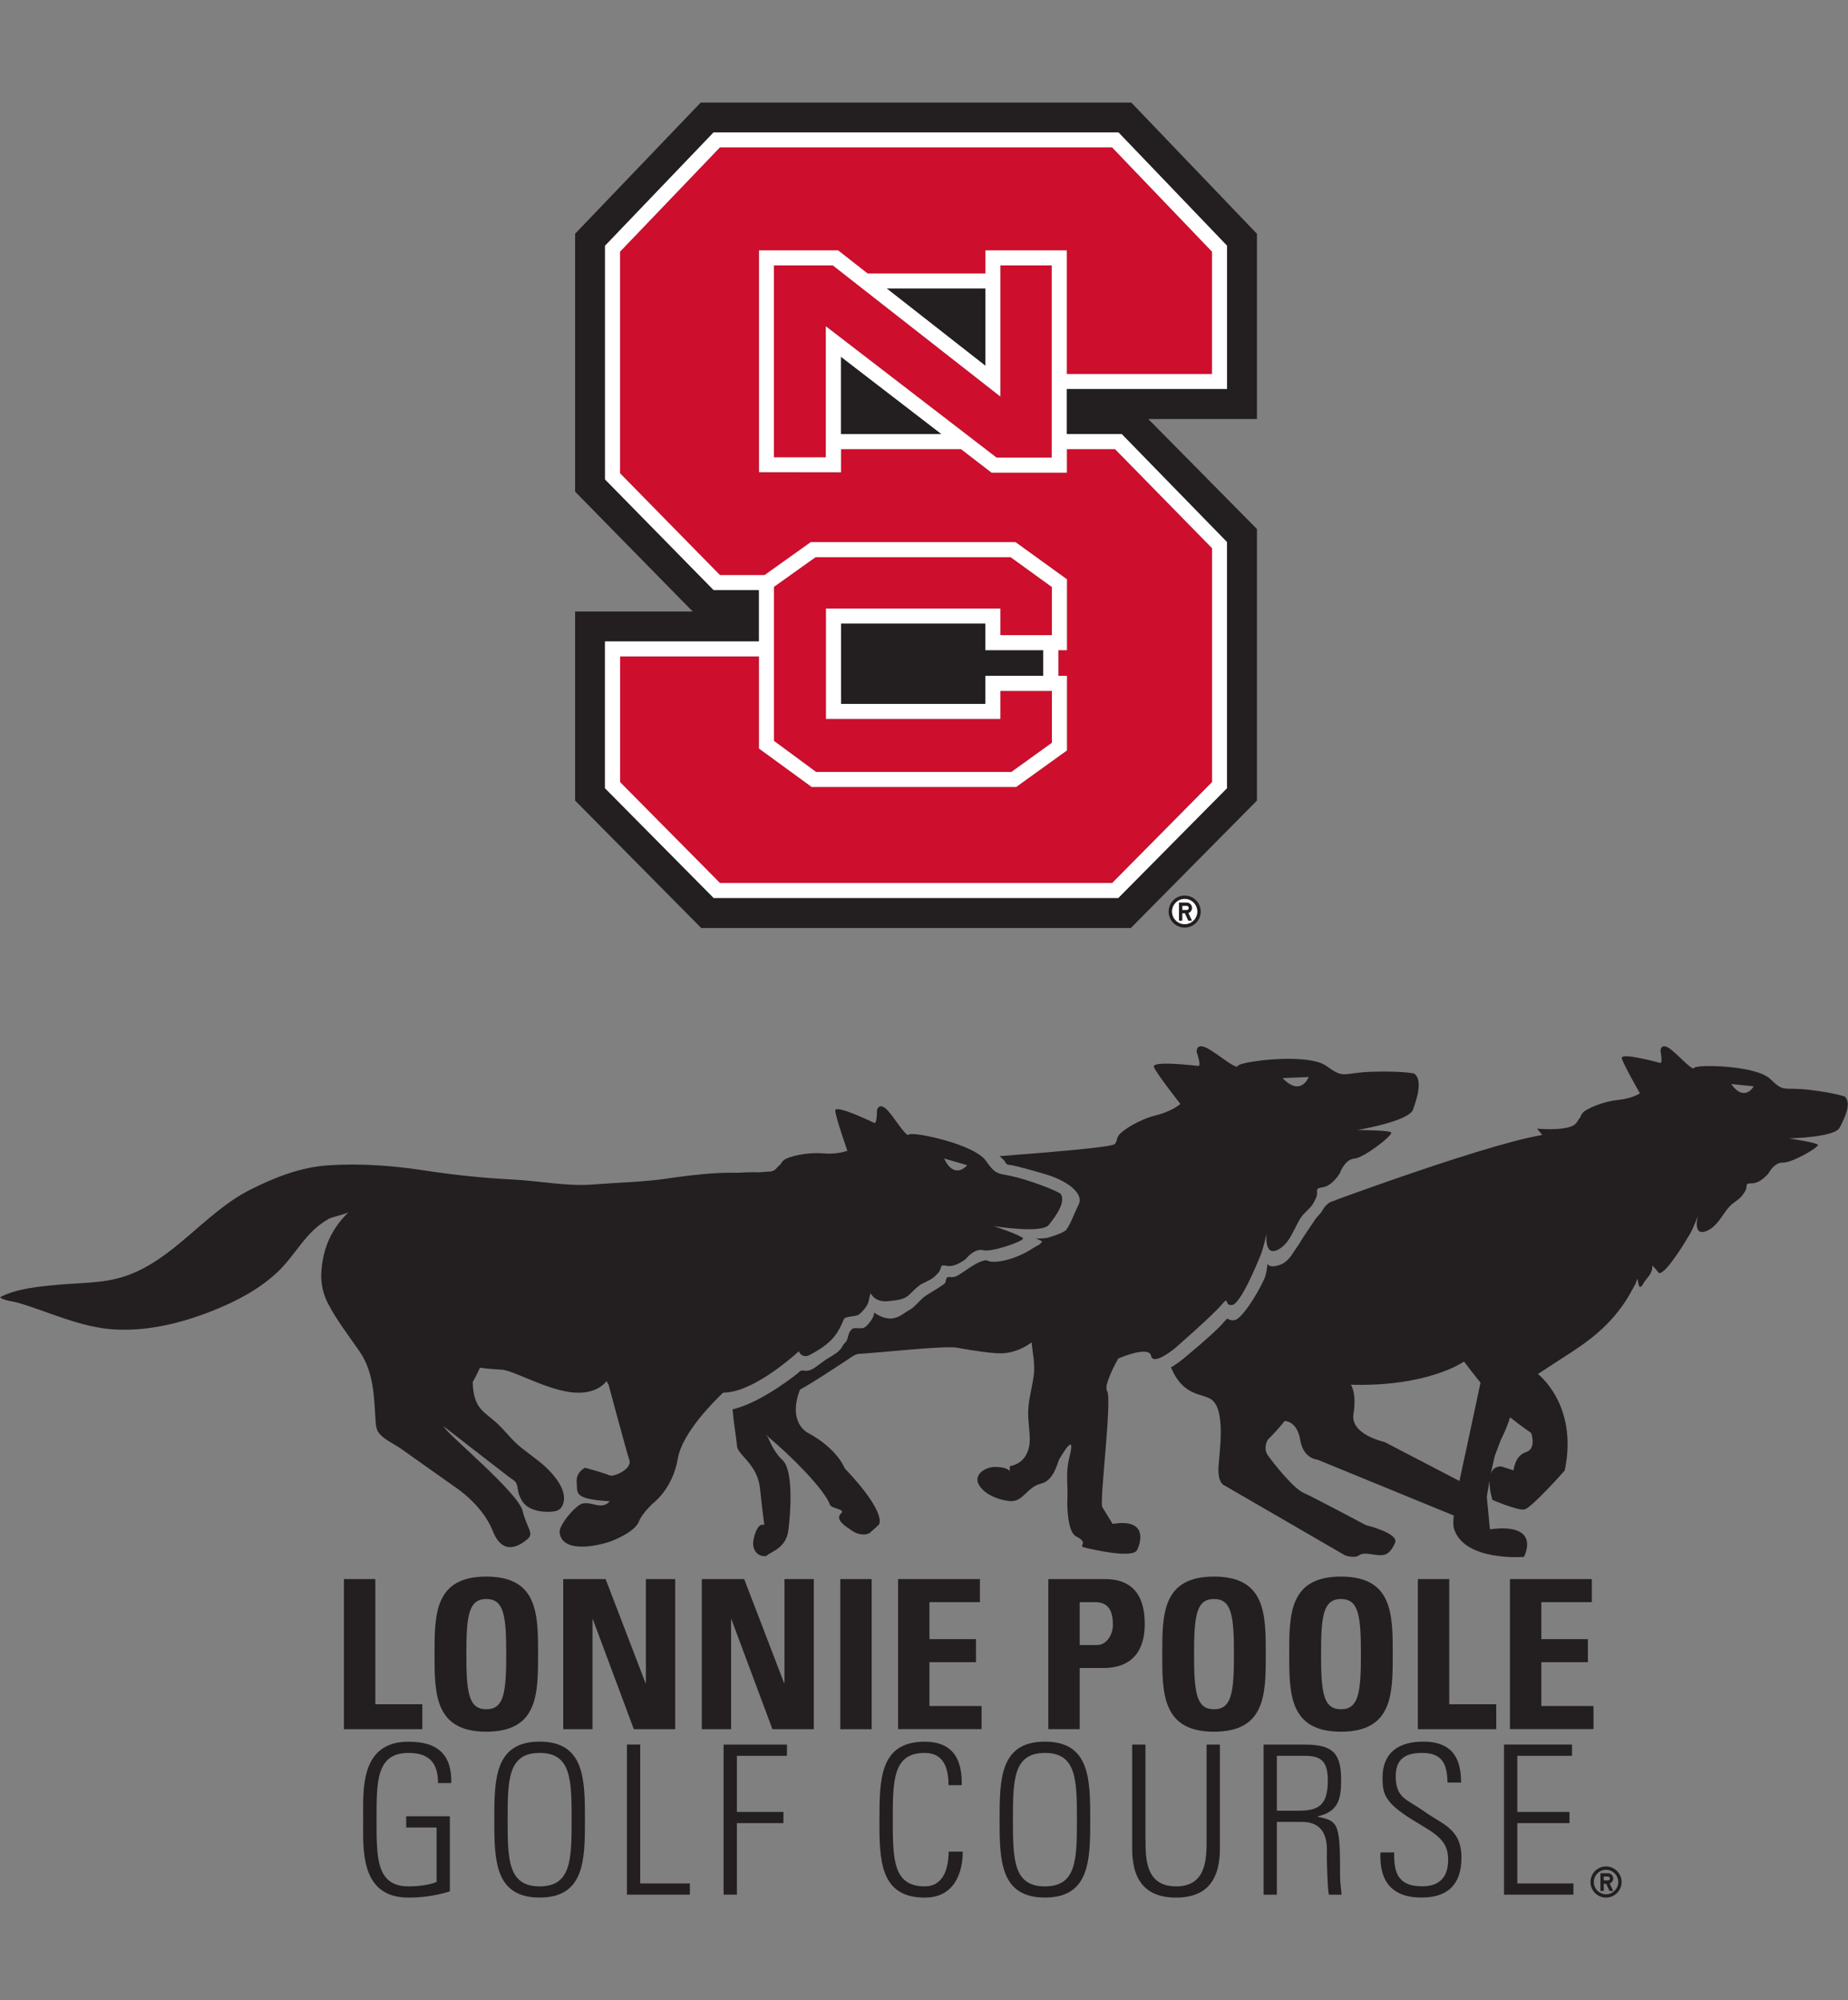 <?xml version="1.0" encoding="UTF-8"?>
<svg id="a" xmlns="http://www.w3.org/2000/svg" viewBox="0 0 332.7 360">
  <rect x="0" y="0" width="332.7" height="360" fill="#808080" stroke="none"/>
  <defs>
    <style>
      .b {
        fill: #ce0e2d;
      }

      .c {
        fill: #231f20;
      }

      .d {
        fill: #fff;
      }

      .e {
        fill: none;
      }
    </style>
  </defs>
  <g>
    <path class="e" d="M272.57,203.92s.02.02,0,0h0Z"/>
    <path class="c" d="M332.24,197.42s-1.59-.67-6.43-1.25c-4.84-.58-4.51.58-7.08-1.94-2.57-2.52-13.41-2.68-13.74-2.01-.33.67-3.51-3.15-4.81-3.74-1.27-.58-1.23.69-1.23.69,0,0,.43,2.25-.07,2.14-.5-.11-7.22-1.98-6.9-.81.32,1.17,3.26,6.29,3.26,6.29,0,0-1.39.95-4.05,1.21-2.66.26-5.68,1.6-6.25,2.3-.57.7-.15.52-.74,1.19-.42.48-.24,2.14-7.48,1.67l.95,1.12c-5.81.97-17.19,4.67-26.79,8-1.56.54-3.13,1.09-4.69,1.65-1.39.49-2.78.99-4.16,1.49-1.06.38-.95.36-2.01.76-.35.13-.51.14-.81.37-.56.43-.73.64-1.09,1.25-.5.84-.93,1.03-1.45,1.85-.38.59-2.15,3.15-2.49,3.76-.42.75-.96,1.42-1.42,2.16-.56.89-1.31,1.74-2.33,2.09-2.07.72-2.26-.24-2.26-.24,0,0,.01.84-.32,2.11-.39,1.5-4.1,7.97-5.64,8.09-1.01.08-.97-.22-1.17-.27-.11-.03-.31.15-.86.79-1.57,1.86-7.27,6.52-7.27,6.52,0,0-1.04.87-2.1,1.44,2.11,5.13,5.43,4.68,7.13,5.7,2.83,1.7,1.59,9.39,1.43,12.29-.16,2.9,1.06,3.27,1.06,3.27l21.69,12.57s1.7.65,2.58,0c.88-.65,2.58,0,3.79,0s1.89-.52,2.67-2.24c.77-1.72-5.25-3.18-5.25-3.18,0,0-9.55-5.08-11.3-5.85-1.74-.77-5.4-5.34-6.35-6.71-.95-1.38,0-2.84,0-2.84.96-.91,2.02-2.11,3.03-3.35,0,0,2.22-.04,2.79,3.41.57,3.44,3.12,3.56,3.12,3.56l24.53,10.05c-.12.98-.14,1.87.07,2.48,1.95,5.83,12.56,4.97,12.56,4.97,0,0,3.35-6.21-6.13-4.97l-.56-5.87.49-2.89c-.06,1.64.52,3.46.52,3.46,0,0,4.51,1.96,5.76,1.73,1.25-.22,7.26-7.01,7.26-7.01,2.5-11.85-4.83-17.37-4.83-17.37l3.95-2.57c3.12-2,6.13-3.94,8.71-6.64,1.74-1.82,3.25-3.88,4.41-6.12.58-1.12.37-.44.76-1.64.19-.59.21,1.39.59,1.3.34-.08.55-.64.75-.92.6-.85,1.29-1.42,1.42-2.45,0-.07.02-.28.04-.51l1.18,1.39c1.34.09,4.82-5.81,5.51-6.96.7-1.15,1.48-3.35,1.48-3.35,0,0-.98,3.58,1.37,2.8,1.33-.44,2.21-1.6,3.01-2.73.61-.87,1.16-1.71,1.8-2.2.28-.21.5-.38.69-.52.81-.6.96-.74,1.56-1.66.23-.35.29-.62.32-.84.06-.5-.08-.7.99-.7,1.53,0,2.97-1.78,2.97-1.78,0,0,.77-1.49,1.93-1.86.21-.07.42-.11.65-.09,1.52.12,6.56-2.77,6.32-3.2-.23-.43-5.23-1.16-5.23-1.16,0,0,8.2-.16,9.13-1.9.93-1.74,2.16-4.35,1.02-5.53ZM263.56,262.77l-.82,3.79-13.49-7.02s-6.2-1.31-5.58-5.06c.62-3.75-.47-5.24-.47-5.24h-.04c14.12.38,20.41-4.18,20.41-4.18,1.01,1.35,2.16,2.8,2.97,3.82l-2.97,13.89ZM274.71,261.38c-1.99.6-2.22,3.27-2.22,3.27l-2.24-.71c-1.04,0-1.59.55-1.86,1.31v-.02s.71-3.16.71-3.16l1.09-2.89s1.04-1.98,1.67-4.07c1.94,1.54,3.8,2.81,3.8,2.81,0,0,1.03,2.86-.96,3.46ZM311.65,195.11l4.07.42s-1.61,2.97-4.07-.42Z"/>
    <path class="c" d="M254.7,193.25s-1.92-.5-7.52-.35c-5.6.15-5.03,1.41-8.38-1.03-3.35-2.44-15.7-.82-15.96,0-.26.82-4.52-3-6.09-3.46-1.54-.45-1.29,1-1.29,1,0,0,.87,2.49.28,2.45-.59-.04-8.54-1.05-7.99.23.56,1.28,4.75,6.61,4.75,6.61,0,0-1.42,1.31-4.41,2.05-2.98.73-6.19,2.76-6.72,3.66-.53.89-.09.62-.64,1.48-.4.62-12.49,1.55-20.8,2.21,1.41,1.07.87,1.23,1.46,1.5.13.06.72.1.86.14,1.83.42,3.64.93,5.45,1.46,1.72.5,2.93.95,4.47,1.91.66.41,1.32.99,1.77,1.63.28.4.47.87.45,1.36-.03.5-.35.99-.55,1.44-.24.54-.48,1.09-.72,1.63-.33.74-.65,1.48-1.13,2.14-.42.58-2.6,1.25-3.31,1.45-.78.21-1.61.12-2.41.21.44-.05.93.26,1.32.44-.12.43-.57.66-.96.87-.81.44-1.56.98-2.39,1.38-1.61.76-3.48,1.41-5.24,1.45-1.58.03-.91-.6-2.39-.05-1.29.48-2.61,1.54-3.91,2.36-1.83,1.15-2.15-.48-2.5,1.41-.07.38-3.16,2.09-3.66,2.47-.89.66-1.85,1.98-2.84,2.5-.81.42-1.53,1.12-2.43,1.36-.58.15-.78.22-1.38.14-1-.12-1.67-.49-2.52-1.04-.01.8-.65,1.61-1.19,2.21-.2.22-.42.43-.69.53-.4.15-1.17.03-1.59.05-.42.02-.61.23-.85.56-.35.52-.34,1.04-.58,1.61-.22.5-.46.46-.71.94-.27.53-.66.99-1.14,1.34-.53.38-1.09.7-1.65,1.04-.16.1-.32.2-.47.31-.6.41-1.16.87-1.76,1.28-.35.24-.73.45-1.15.55-.19.04-.39.06-.58.06-.18,0-.36-.07-.54-.07-.31,0-.55.19-.74.42.03.12,0,0,0,0,0,0-6.58,5.39-11.85,6.58.18,2.17.72,5.44.81,6.64.12,1.56,3.68,3.24,4.13,7.54.45,4.3.78,6.64.78,6.64,0,0-1.14-.7-1.88,2.32-.74,3.01,1.86,3.68,2.44,3.1.59-.59,3.36-1.22,3.78-4.49.42-3.27.92-10.89-1.09-12.65-1.06-.93-1.89-2.47-2.44-3.71-.15-.35-.34-.64-.53-.9l.53.56c3.91,3.25,10,9.32,11.02,12.13.27.73,2.84.75,2.01,1.52-1.28,1.19,1.03,2.49,1.79,3.04,1.55,1.13,2.98.8,3.35.5.67-.56,1.63-1.47,1.63-1.47,0,0,1.78-1.8-6.15-10.18,0,0-1.22-3.43-6.57-6.34,0,0-3.78-1.73-1.47-7.79,2.91-1.65,5.67-3.51,8.47-5.33.58-.38,1.4-1.06,2.13-1.11,3.74-.23,15.5-1.5,17.6-1.12,3.21.58,6.53,1.04,7.99,1.02,3.18-.05,5.51-1.98,5.51-1.98.19,1.99.65,3.89.4,5.9,0,.06-.02.13-.03.19-.28,2.1-.91,4.15-.98,6.27-.05,1.57.22,3.13.28,4.71.09,2.29-.75,4.68-3.58,5.22l-.03.92s-.19-.67-2.31-.78c-2.12-.11-4.11,1.37-3.33,3.02.78,1.65,3.17,2.86,5.61,3.12,2.44.26,3.14-2.55,5.62-3.12,2.48-.57,3.05-4.02,3.35-4.45.3-.43,3.13-5.48,1.79-.23-.7,2.74-.23,5.25-.34,7.04-.11,1.79.08,6.36,1.52,7.09,2.59,1.31.19,1.71,1.58,2.04,1.4.34,8.66,2.02,9.44.45.78-1.57,1.82-5.72-4.4-4.71,0,0-1.28-2.11-1.85-3.01-.57-.9,1.77-19.27.88-20.86-.23-.4-.17-1.01.05-1.68.63-1.98,1.94-4.22,1.94-4.22,0,0,5.52-2.41,5.9-.49.18.93,1.19.64,2.19.09,1.06-.58,2.1-1.44,2.1-1.44,0,0,6.81-5.93,8.37-7.79.54-.64.75-.82.86-.79.2.05.03.87,1.04.79,1.54-.12,4.52-7.41,5.11-8.84.6-1.43,1.13-4.06,1.13-4.06,0,0-.52,4.23,2.02,2.96,1.44-.72,2.25-2.19,2.97-3.61.55-1.09,1.03-2.14,1.68-2.8.29-.29.51-.51.7-.71.82-.82.97-1,1.5-2.15.2-.44.23-.76.22-1.01-.01-.58-.2-.79,1.01-.96,1.74-.26,3.08-2.52,3.08-2.52,0,0,.63-1.82,1.88-2.44.22-.11.46-.19.72-.21,1.75-.11,7-4.24,6.66-4.69-.34-.45-6.14-.45-6.14-.45,0,0,9.29-1.54,10.06-3.68.77-2.14,1.74-5.31.25-6.45ZM230.9,194.05l4.7-.2s-1.34,3.65-4.7.2Z"/>
    <path class="c" d="M190.96,214.87s-1.53-1.01-6.45-2.54c-4.92-1.53-4.81-.26-7-3.38-2.2-3.12-13.45-5.36-13.92-4.73-.47.63-3.05-3.95-4.29-4.82-1.21-.85-1.42.49-1.42.49,0,0,.02,2.43-.48,2.22-.5-.21-7.14-3.45-7.03-2.17.11,1.28,2.18,7.17,2.18,7.17,0,0-1.63.72-4.45.48-2.82-.24-6.22.58-6.95,1.2-.73.62-.26.51-1,1.1-.25.19-.41.68-1.25.95-1.02.07-1.73.13-2.37.17-1.09-.08-3.4.06-3.4.06-.17,0-.34,0-.52,0-.21,0-.42,0-.62,0-3.44-.01-6.86.37-10.26.82-.56.07-1.11.17-1.66.25-4.43.63-8.94.71-13.41,1.06-4.68.36-9.69-.67-14.37-.9-5.46-.27-10.56-.82-15.94-1.64-5.71-.87-11.52-1.29-17.29-.91-4.93.33-9.58,2.16-14,4.38-8.18,4.12-13.81,12.7-22.64,15.61-3.88,1.28-8.06,1.13-12.13,1.52C7.07,231.55,2.87,231.95,0,233.5c.71.62,2.4.73,3.34,1.01,5.73,1.71,11.22,4.43,17.28,4.78,6.08.35,12.15-1.17,17.77-3.41,4.14-1.65,8.21-3.78,11.5-6.85,3.44-3.21,5.07-7.35,9.38-9.69.54-.3,3.29-.87,3.55-1.23-1.38,1.36-4.7,4.7-4.98,11.08-.08,1.87.34,3.74,1.2,5.41,1.58,3.05,3.72,5.78,5.66,8.6,2.64,3.82,2.63,8.24,2.93,12.69.04.64.11,1.3.45,1.84.78,1.25,2.89,2.16,4.1,3.02,1.39.99,2.79,1.97,4.18,2.96,1.83,1.29,3.66,2.58,5.48,3.88,0,0,4.99,3.18,6.86,7.94,1.87,4.76,4.99,2.57,6.25,1.51,1.27-1.06-.08-1.9-.85-5.07-.76-3.17-12.42-12.89-13.94-14.83-.13-.17-.24-.32-.35-.46,2.46,1.91,4.93,3.82,7.39,5.73,1.5,1.16,3.01,2.33,4.51,3.49.32.25.86.53,1.11.86.39.53.38,1.55.61,2.2.26.75.65,1.47,1.25,1.99,1.22,1.04,3.25,1.28,4.8,1.12.38-.04.77-.11,1.1-.31.5-.3.78-.87.9-1.44.45-2.25-1.57-4.65-3.08-6.11-1.71-1.66-3.8-2.86-5.53-4.49-1.24-1.18-2.28-2.56-3.56-3.7-.89-.8-1.89-1.47-2.69-2.36-1.16-1.28-1.49-3.13-1.51-4.92.8-1.4,1.3-2.56,1.3-2.56,0,0,1.77.25,3.88.34,2.11.08,8.45,3.89,13.27,4.14,4.82.25,5.79-2.7,5.7-1.96l.3.52s3.21,12,3.75,13.6c.53,1.6-2.86,3.09-3.58,2.73-.72-.36-4.39-1.37-4.39-1.37,0,0-1.69.76-1.52,2.62.17,1.86-.66,2.97,5.55,3.39.15.01.27.02.41.03-1.53,1.68-3.2-.05-4.95.42-.28.08-.53.23-.76.41-1.23,1-2.27,2.24-3.02,3.63-.27.49-.38,1.08-.22,1.62.98,3.4,7.54,1.82,9.65.92,1.45-.62,3.96-1.82,4.58-3.44.5-1.31,2.43-3.14,2.43-3.14,0,0,3.61-2.59,4.54-8.11.79-4.67,6.62-10.41,8.17-11.87.6,0,1.24-.09,1.9-.24,5.27-1.2,11.72-7.21,11.72-7.21h0c.24.73,1.07,1.09,1.77.76.04-.02.07-.03.08-.04,3.63-1.87,4.88-3.48,5.8-5.45.3-.64.46-1.08.5-1.12.45-.49,2.13-.35,2.67-.76.26-.19.88-.84,1.07-1.1.87-1.16.57-1.38,1.04-2.74,0,0,.74,1.78,3.33,1.42,1.47-.2,2.63-.17,3.68-1.2.8-.79,1.54-1.56,2.3-1.94.34-.17.59-.3.82-.41.96-.47,1.14-.58,1.95-1.43.3-.32.42-.59.49-.82.16-.51.06-.75,1.16-.54,1.6.29,3.44-1.28,3.44-1.28,0,0,1.09-1.4,2.37-1.57.23-.03.46-.03.69.03,1.56.42,7.36-1.63,7.2-2.12-.16-.49-5.22-2.21-5.22-2.21,0,0,8.56,1.41,9.87-.23,1.3-1.63,3.09-4.12,2.13-5.56ZM169.96,208.51l4.16,1.22s-2.25,2.78-4.16-1.22Z"/>
    <g>
      <path class="c" d="M61.92,311.24v-27.02h5.65v22.53h8.46v4.49h-14.11Z"/>
      <path class="c" d="M78.23,297.73c0-7.15,0-13.96,9.32-13.96s9.32,6.81,9.32,13.96,0,13.96-9.32,13.96-9.32-6.89-9.32-13.96ZM91.14,297.73c0-6.92-.41-9.92-3.59-9.92s-3.59,2.99-3.59,9.92.41,9.92,3.59,9.92,3.59-2.99,3.59-9.92Z"/>
      <path class="c" d="M101.4,311.24v-27.02h7.63l7.18,18.71h.07v-18.71h5.28v27.02h-7.45l-7.37-19.76h-.07v19.76h-5.28Z"/>
      <path class="c" d="M126.35,311.24v-27.02h7.63l7.18,18.71h.07v-18.71h5.28v27.02h-7.45l-7.37-19.76h-.07v19.76h-5.28Z"/>
      <path class="c" d="M151.28,311.24v-27.02h5.65v27.02h-5.65Z"/>
      <path class="c" d="M161.68,311.24v-27.02h14.74v4.15h-9.09v6.66h8.38v4.15h-8.38v7.89h9.39v4.15h-15.04Z"/>
      <path class="c" d="M188.73,284.22h10.18c5.16,0,7.18,3.14,7.18,8.08,0,3.07-.9,7.93-7.52,7.93h-4.19v11h-5.65v-27.02ZM194.38,296.09h3.14c1.68,0,2.84-1.83,2.84-3.63,0-2.21-.6-4.08-3.14-4.08h-2.84v7.71Z"/>
      <path class="c" d="M209.24,297.73c0-7.15,0-13.96,9.32-13.96s9.32,6.81,9.32,13.96,0,13.96-9.32,13.96-9.32-6.89-9.32-13.96ZM222.15,297.73c0-6.92-.41-9.92-3.59-9.92s-3.59,2.99-3.59,9.92.41,9.92,3.59,9.92,3.59-2.99,3.59-9.92Z"/>
      <path class="c" d="M232.1,297.73c0-7.15,0-13.96,9.32-13.96s9.32,6.81,9.32,13.96,0,13.96-9.32,13.96-9.32-6.89-9.32-13.96ZM245.01,297.73c0-6.92-.41-9.92-3.59-9.92s-3.59,2.99-3.59,9.92.41,9.92,3.59,9.92,3.59-2.99,3.59-9.92Z"/>
      <path class="c" d="M255.26,311.24v-27.02h5.65v22.53h8.46v4.49h-14.11Z"/>
      <path class="c" d="M271.84,311.24v-27.02h14.74v4.15h-9.09v6.66h8.38v4.15h-8.38v7.89h9.39v4.15h-15.04Z"/>
      <path class="c" d="M78.59,328.94h-5.46v-2.02h7.86v13.51c-2.39.75-4.9,1.12-7.45,1.12-8.79,0-8.16-8.79-8.16-14.03s-.64-14.03,8.16-14.03c5.16,0,7.82,2.21,7.71,7.45h-2.39c0-3.55-1.53-5.43-5.31-5.43-5.84,0-5.76,5.2-5.76,12.01s-.07,12.01,5.76,12.01c2.06,0,3.78-.3,5.05-.79v-9.81Z"/>
      <path class="c" d="M97.15,313.48c8.08,0,8.16,6.74,8.16,14.03s-.07,14.03-8.16,14.03-8.16-6.74-8.16-14.03.07-14.03,8.16-14.03ZM97.15,339.53c5.69,0,5.76-4.83,5.76-12.01s-.07-12.01-5.76-12.01-5.76,4.83-5.76,12.01.07,12.01,5.76,12.01Z"/>
      <path class="c" d="M112.87,341.02v-27.02h2.39v25h8.94v2.02h-11.34Z"/>
      <path class="c" d="M130.27,314.01h11.41v2.02h-9.02v10.1h8.38v2.02h-8.38v12.87h-2.39v-27.02Z"/>
      <path class="c" d="M158.33,327.52c0-7.3.07-14.03,8.16-14.03,6.55,0,6.66,5.39,6.66,7.82h-2.39c0-2.99-.82-5.8-4.27-5.8-5.69,0-5.76,4.83-5.76,12.01s.07,12.01,5.76,12.01c3.11,0,4.27-2.77,4.3-6.25h2.54c0,1.95-.45,8.27-6.85,8.27-8.08,0-8.16-6.74-8.16-14.03Z"/>
      <path class="c" d="M188.12,313.48c8.08,0,8.16,6.74,8.16,14.03s-.08,14.03-8.16,14.03-8.16-6.74-8.16-14.03.08-14.03,8.16-14.03ZM188.12,339.53c5.69,0,5.76-4.83,5.76-12.01s-.08-12.01-5.76-12.01-5.76,4.83-5.76,12.01.08,12.01,5.76,12.01Z"/>
      <path class="c" d="M206.23,331c0,3.52,0,8.53,5.5,8.53s5.5-5.01,5.5-8.53v-16.99h2.39v18.75c0,6.96-3.67,8.79-7.9,8.79s-7.89-1.83-7.89-8.79v-18.75h2.39v16.99Z"/>
      <path class="c" d="M229.88,327.93v13.1h-2.39v-27.02h7.45c5.2,0,6.51,1.72,6.51,6.47,0,3.37-.56,5.61-4.19,6.44v.08c3.78.79,4,1.24,4,10.89,0,1.05.19,2.1.26,3.14h-2.28c-.23-.79-.34-5.28-.37-6.74-.04-1.16.75-6.36-4.45-6.36h-4.53ZM229.88,325.91h3.89c3.59,0,5.28-.94,5.28-5.46,0-3.7-1.46-4.42-4.27-4.42h-4.9v9.88Z"/>
      <path class="c" d="M260.6,320.86c-.08-3.33-.9-5.35-4.57-5.35-2.92,0-4.75,1.01-4.75,4.19,0,4,2.02,4.12,5.09,6.32,3.33,2.39,6.74,3.11,6.74,8.34,0,4.83-2.47,7.18-7.18,7.18-5.28,0-7.63-2.84-7.41-8.12h2.47c0,2.99.22,6.1,5.05,6.1,3.14,0,4.68-1.68,4.68-4.79,0-3.67-2.43-4.72-6.32-7.11-5.24-3.22-5.46-4.83-5.5-7.52-.04-4.68,2.92-6.62,7.33-6.62,5.61,0,6.81,3.48,6.81,7.37h-2.43Z"/>
      <path class="c" d="M283.01,314.01v2.02h-9.84v10.1h9.39v2.02h-9.39v10.85h10.1v2.02h-12.5v-27.02h12.24Z"/>
    </g>
    <g>
      <path class="c" d="M289.14,335.94c-1.55,0-2.8,1.25-2.8,2.81s1.26,2.8,2.8,2.8,2.8-1.26,2.8-2.8-1.25-2.81-2.8-2.81ZM289.14,340.95c-1.22,0-2.2-.99-2.2-2.2s.99-2.2,2.2-2.2,2.2.99,2.2,2.2-.99,2.2-2.2,2.2Z"/>
      <path class="c" d="M290.43,338.11c0-.53-.43-.95-.95-.95h-1.35v3.2h.6v-1.3h.43l.61,1.3h.66l-.63-1.36c.37-.13.63-.48.63-.9ZM289.48,338.46h-.75v-.7h.75c.19,0,.35.16.35.35s-.16.35-.35.35Z"/>
    </g>
  </g>
  <g>
    <g>
      <path class="c" d="M126.16,18.45l-22.62,23.62v46.43l21.17,21.57h-21.17v34.03l22.7,22.93h77.35l22.7-22.93v-48.88l-19.56-19.8h19.56v-33.34l-22.62-23.62h-77.51ZM220.9,70.02h-28.85v8.11h9.89l18.95,19.44v44.31l-19.56,19.75h-72.85l-19.56-19.75v-26.42h27.72v-9.24h-8.16l-19.55-19.92v-42.06l19.53-20.39h72.91l19.54,20.39v25.79Z"/>
      <path class="c" d="M213.28,161.19c-1.59,0-2.89,1.29-2.89,2.89s1.29,2.88,2.89,2.88,2.89-1.29,2.89-2.88-1.29-2.89-2.89-2.89ZM213.28,166.34c-1.25,0-2.27-1.02-2.27-2.27s1.02-2.27,2.27-2.27,2.27,1.02,2.27,2.27-1.02,2.27-2.27,2.27Z"/>
      <path class="c" d="M214.62,163.42c0-.54-.44-.98-.98-.98h-1.39v3.3h.62v-1.34h.44l.62,1.34h.68l-.65-1.4c.38-.13.65-.5.65-.92ZM213.64,163.78h-.77v-.72h.77c.2,0,.36.16.36.36s-.16.36-.36.36Z"/>
      <polygon class="c" points="151.41 112.22 151.41 126.71 177.4 126.71 177.4 121.65 187.83 121.65 187.83 117.02 177.4 117.02 177.4 112.22 151.41 112.22"/>
      <polygon class="c" points="159.63 51.92 177.4 65.83 177.4 51.92 159.63 51.92"/>
      <polygon class="c" points="169.49 78.13 151.38 64.2 151.38 78.13 169.49 78.13"/>
    </g>
    <g>
      <polygon class="b" points="129.61 26.54 111.62 45.31 111.62 85.19 129.61 103.52 137.65 103.52 145.97 97.59 182.82 97.59 192.08 104.28 192.08 117.02 190.53 117.02 190.53 121.65 192.08 121.65 192.08 135.08 182.95 141.64 146.12 141.64 136.64 134.73 136.64 118.15 111.62 118.15 111.62 140.77 129.61 158.94 200.22 158.94 218.21 140.77 218.21 98.66 200.73 80.83 192.05 80.83 192.05 85.07 178.5 85.07 172.99 80.83 151.38 80.83 151.38 85 136.64 84.98 136.64 45.08 150.88 45.08 156.18 49.23 177.4 49.23 177.4 45.08 192.05 45.08 192.05 67.32 218.21 67.32 218.21 45.31 200.22 26.54 129.61 26.54"/>
      <polygon class="b" points="189.36 82.37 189.36 47.77 180.09 47.77 180.09 71.36 149.95 47.77 139.34 47.77 139.34 82.32 148.68 82.32 148.68 58.73 179.42 82.37 189.36 82.37"/>
      <polygon class="b" points="189.38 105.65 181.95 100.28 146.83 100.28 139.34 105.62 139.34 133.36 146.92 138.95 182.08 138.95 189.38 133.7 189.38 124.35 180.09 124.35 180.09 129.4 148.71 129.4 148.71 109.53 180.09 109.53 180.09 114.33 189.38 114.33 189.38 105.65"/>
    </g>
    <g>
      <path class="d" d="M213.28,161.8c-1.25,0-2.27,1.02-2.27,2.27s1.02,2.27,2.27,2.27,2.27-1.02,2.27-2.27-1.02-2.27-2.27-2.27ZM213.93,165.74l-.62-1.34h-.44v1.34h-.62v-3.3h1.39c.54,0,.98.44.98.98,0,.42-.27.79-.65.92l.65,1.4h-.68Z"/>
      <path class="d" d="M213.64,163.06h-.77v.72h.77c.2,0,.36-.16.36-.36s-.16-.36-.36-.36Z"/>
      <path class="d" d="M128.46,23.84l-19.53,20.39v42.06l19.55,19.92h8.16v9.24h-27.72v26.42l19.56,19.75h72.85l19.56-19.75v-44.31l-18.95-19.44h-9.89v-8.11h28.85v-25.79l-19.54-20.39h-72.91ZM218.21,67.32h-26.15v-22.25h-14.65v4.15h-21.22l-5.3-4.15h-14.23v39.91l14.74.02v-4.17h21.61l5.51,4.24h13.55v-4.24h8.67l17.48,17.84v42.1l-17.99,18.17h-70.61l-17.99-18.17v-22.62h25.02v16.58l9.48,6.91h36.82l9.13-6.57v-13.42h-1.55v-4.63h1.55v-12.75l-9.26-6.69h-36.85l-8.32,5.93h-8.04l-17.99-18.33v-39.88l17.99-18.78h70.61l17.99,18.78v22.01ZM148.68,58.73v23.59h-9.35v-34.55h10.61l30.15,23.59v-23.59h9.26v34.6h-9.94l-30.74-23.64ZM169.49,78.13h-18.11v-13.93l18.11,13.93ZM159.63,51.92h17.77v13.91l-17.77-13.91ZM187.83,117.02v4.63h-10.44v5.05h-25.99v-14.48h25.99v4.8h10.44ZM180.09,114.33v-4.8h-31.38v19.87h31.38v-5.05h9.29v9.35l-7.3,5.25h-35.16l-7.58-5.59v-27.74l7.49-5.34h35.11l7.43,5.37v8.67h-9.29Z"/>
    </g>
  </g>
</svg>
